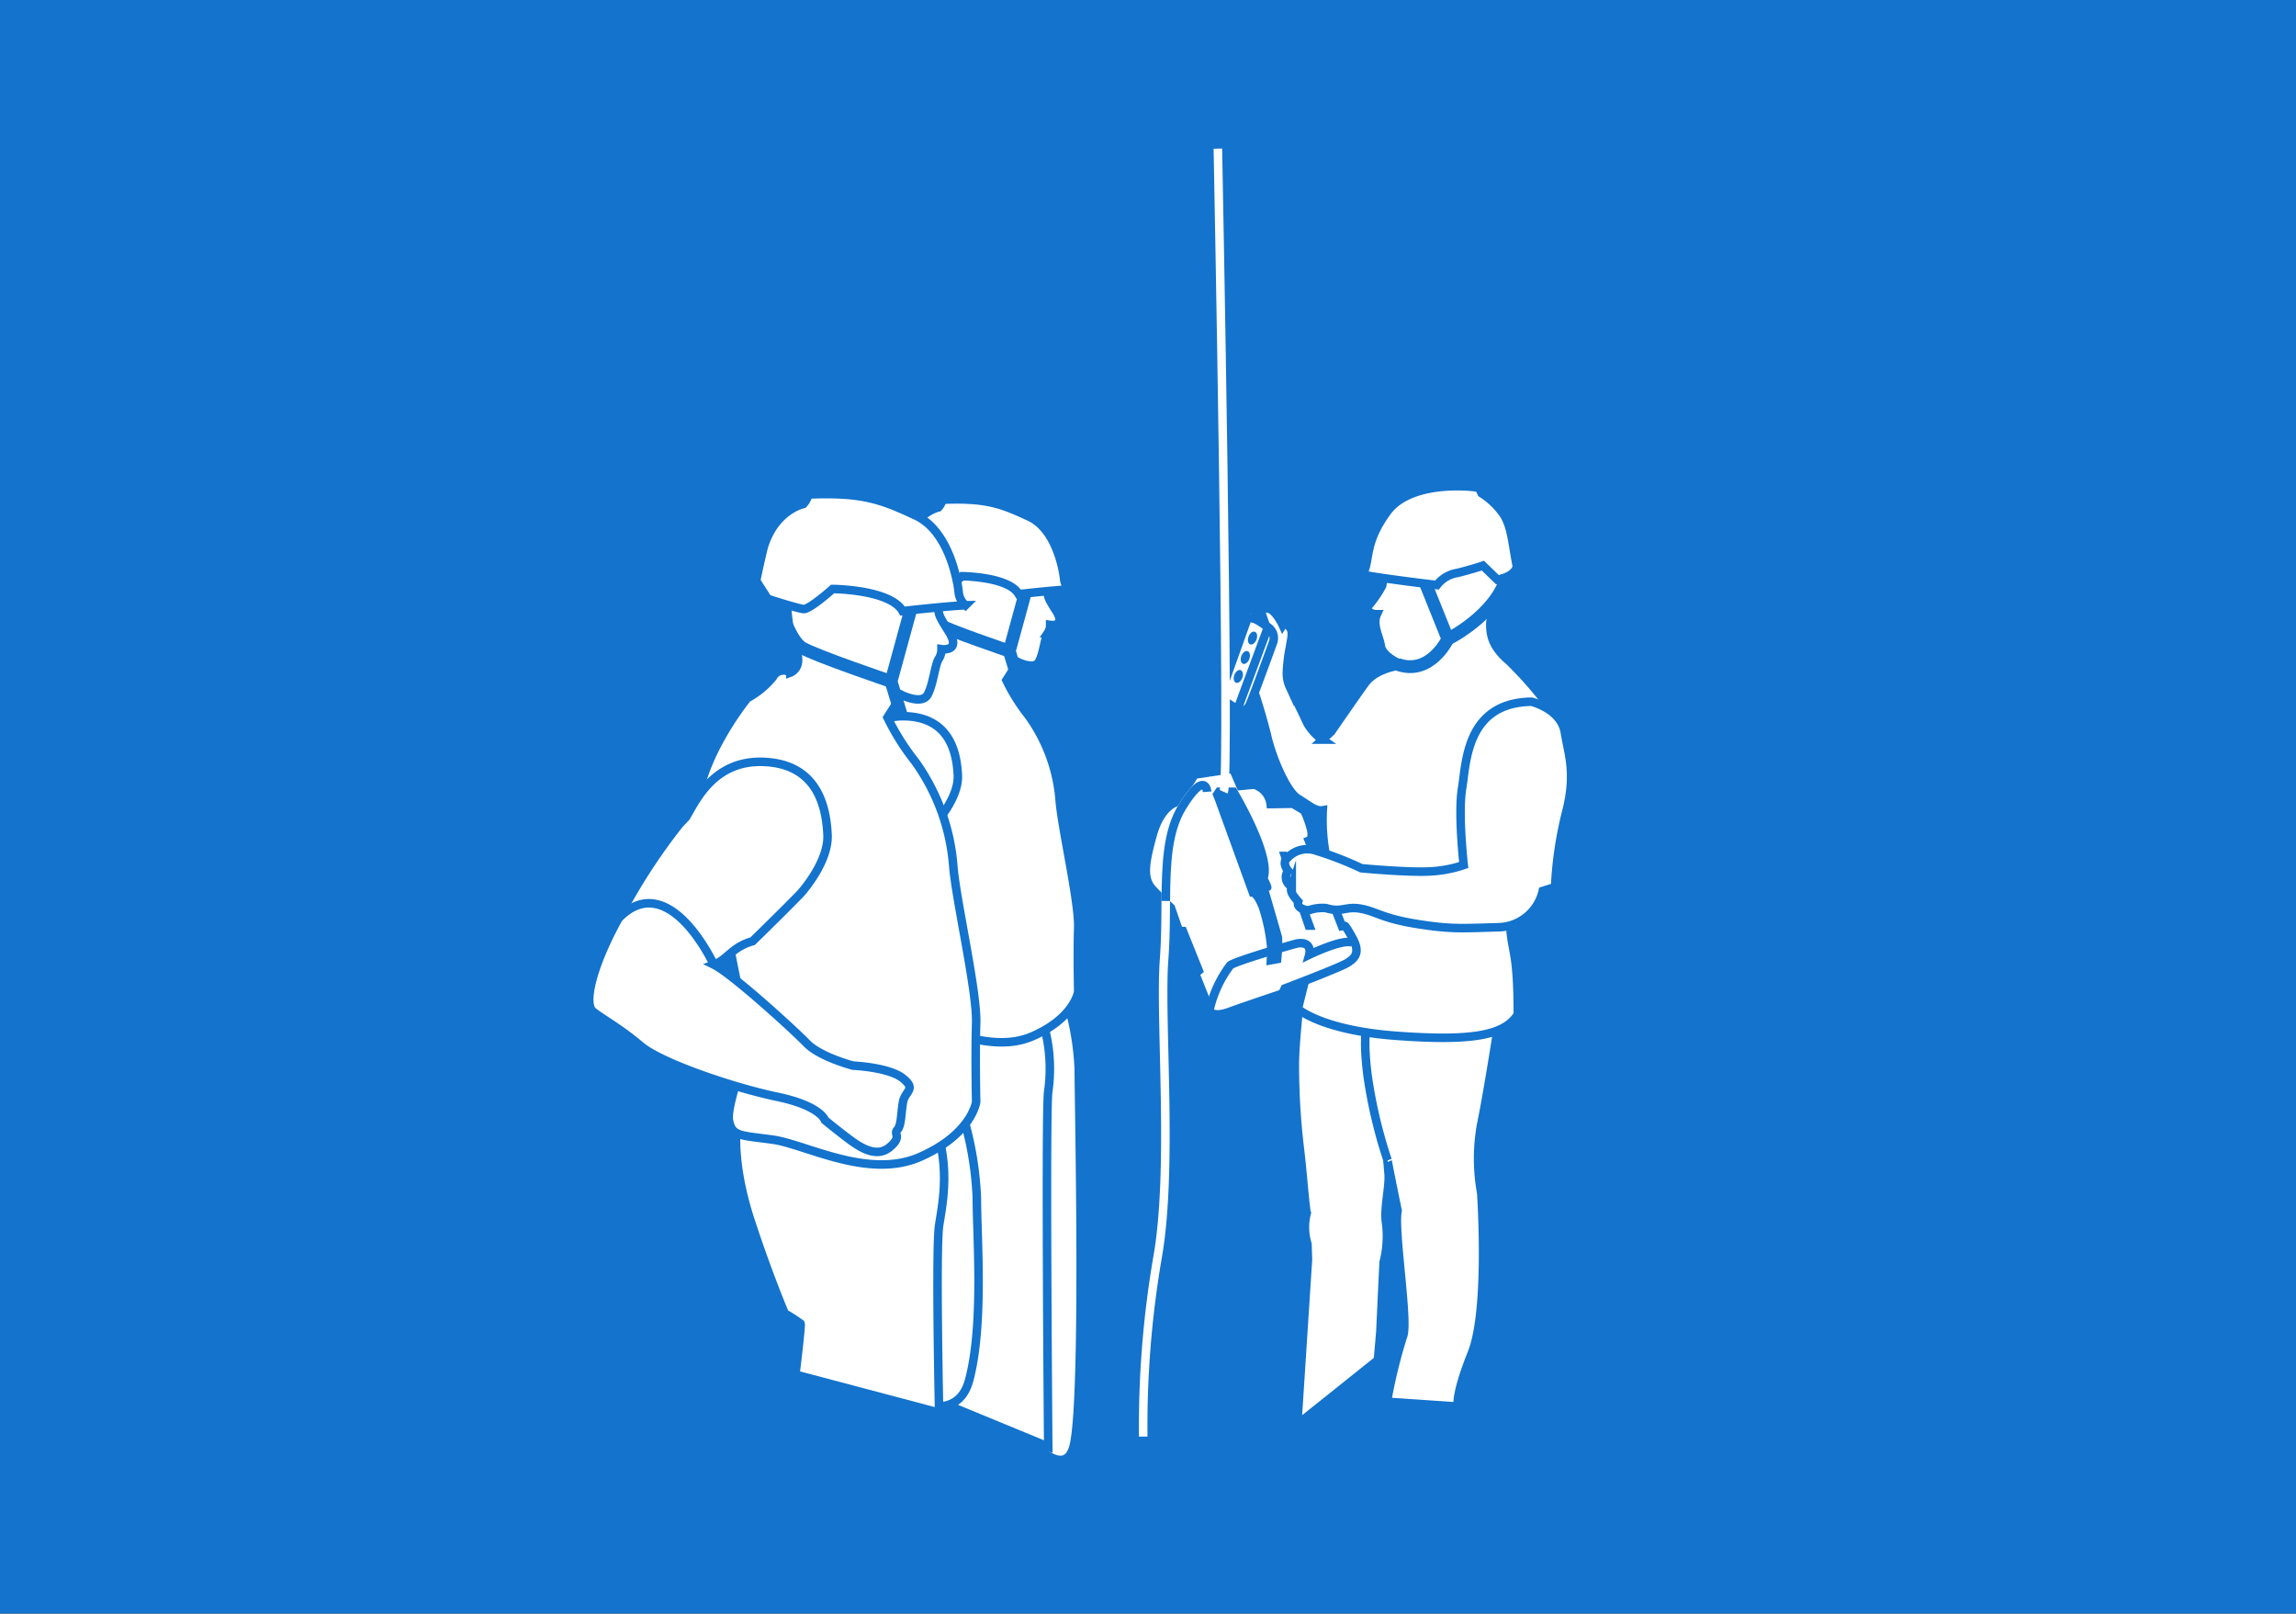 <svg xmlns="http://www.w3.org/2000/svg" width="269" height="189" viewBox="0 0 269 189">
  <rect x="0" y="0" width="269" height="189" fill="#333333" stroke="none"/>
  <g id="Gruppe_16704" data-name="Gruppe 16704" transform="translate(-554.75 -1825)">
    <g id="ROPENESS_Icons_WIND_WHITE" transform="translate(617.122 1810.971)">
      <g id="Gruppe_48" data-name="Gruppe 48" transform="translate(40.498 22.052)">
        <path id="Pfad_207" data-name="Pfad 207" d="M181.492,92.44A49.047,49.047,0,0,0,147.427,78h-.915a2.506,2.506,0,0,0-1.474.559c-5.186,3-6.559,16.779-6.559,25.219,0,6.661.966,16.626,3.813,22.066-14.186,2.441-14.287,2.593-14.745,2.746-.254.153-.407.153-13.067,10.372a5.207,5.207,0,0,0-.559-1.373,32.5,32.5,0,0,1-1.474-10.22,39.181,39.181,0,0,1,.407-5.44,28.156,28.156,0,0,1,1.474-5.847,30.934,30.934,0,0,1,5.339-9.66A2.319,2.319,0,1,0,116,103.575a37.5,37.5,0,0,0-6,11.033,27.722,27.722,0,0,0-1.627,6.661,49.394,49.394,0,0,0-.559,6.152,37.529,37.529,0,0,0,1.78,11.592,23.541,23.541,0,0,0,1.068,3c-2.034,1.627-4.22,3.407-6.661,5.339a2.337,2.337,0,0,0-.559,2.847c.966,1.932,3.152,2.593,5.745,2.593,6.152,0,15.253-3.813,21.151-6.813a70.888,70.888,0,0,0,14.745-10.067l-2.746,49.319c0,.254.153.407.254.661.153.254.407.254.661.254h8.44c.254,0,.407-.153.661-.254.254-.153.254-.407.254-.661l-2.847-51.658c8.338,9.559,8.44,9.66,8.847,9.813.153.153.407.254,14.592,5.44a35.09,35.09,0,0,1-8.033,7.22,2.228,2.228,0,0,0-.661,3.152,2.373,2.373,0,0,0,1.932,1.068,2.327,2.327,0,0,0,1.22-.407,38.536,38.536,0,0,0,10.067-9.406c1.78.661,3.813,1.373,5.847,2.186a45.97,45.97,0,0,1-7.881,8.745,50.772,50.772,0,0,1-9.559,6.254,2.434,2.434,0,0,0-1.068,3.152,2.392,2.392,0,0,0,2.034,1.373,3.9,3.9,0,0,0,.966-.254,43.666,43.666,0,0,0,10.474-6.813,49.9,49.9,0,0,0,9.66-11.033,3.232,3.232,0,0,0,1.373-.966c3.559-5.847-9.406-15.812-17.592-20.846-5.847-3.559-15-8.033-21.151-8.186,4.373-13.88,4.373-14.033,4.373-14.592,0-.254,0-.407-3-15.965,12.813,1.474,20.185,10.067,24.253,17.185a2.237,2.237,0,0,0,2.034,1.22,3,3,0,0,0,1.068-.254,2.267,2.267,0,0,0,.814-3.152c-6.661-11.847-16.779-18.66-29.184-19.626-.407-1.78-.661-3.813-1.22-6a44.948,44.948,0,0,1,37.218,25.778,2.392,2.392,0,0,0,2.034,1.373,1.462,1.462,0,0,0,.966-.254,2.3,2.3,0,0,0,1.068-3A45.386,45.386,0,0,0,181.492,92.44Z" transform="translate(-91.5 -51.852)" fill="#fff"/>
        <path id="Pfad_208" data-name="Pfad 208" d="M122.1,104.2a51.555,51.555,0,0,0-7.5,8,4.665,4.665,0,0,0,.5,6.4,4.067,4.067,0,0,0,2.9,1.1,4.312,4.312,0,0,0,3.5-1.6,79.314,79.314,0,0,1,7-7.2,4.561,4.561,0,0,0,.3-6.4A4.943,4.943,0,0,0,122.1,104.2Z" transform="translate(-91.5 -103.035)" fill="#fff"/>
        <path id="Pfad_209" data-name="Pfad 209" d="M104.4,200.2a90.442,90.442,0,0,1-3.8-25.5,88.7,88.7,0,0,1,12.9-45.8,4.528,4.528,0,1,0-7.8-4.6,96.051,96.051,0,0,0-14.2,50.4,97.029,97.029,0,0,0,4,27.9,4.5,4.5,0,0,0,4.3,3.2,2.082,2.082,0,0,0,1.3-.3A3.871,3.871,0,0,0,104.4,200.2Z" transform="translate(-91.5 -103.035)" fill="#fff"/>
      </g>
      <g id="Gruppe_49" data-name="Gruppe 49" transform="translate(18 18)">
        <path id="Pfad_210" data-name="Pfad 210" d="M90.544,177.566c-40,0-72.544-35.79-72.544-79.783S50.542,18,90.544,18s72.544,35.79,72.544,79.783S130.546,177.566,90.544,177.566Zm0-153.857c-37.123,0-67.309,33.2-67.309,74.026s30.187,74.026,67.309,74.026,67.309-33.2,67.309-74.026S127.667,23.709,90.544,23.709Z" transform="translate(-18 -18)" fill="#fff"/>
      </g>
    </g>
    <rect id="Rechteck_976" data-name="Rechteck 976" width="269" height="189" transform="translate(554.75 1825)" fill="#1373cd"/>
    <g id="Gruppe_12288" data-name="Gruppe 12288" transform="translate(620.136 1863.033)">
      <path id="Pfad_13543" data-name="Pfad 13543" d="M99.456,94.65s-.544,4.947-.544,7.224a82.778,82.778,0,0,0,.544,9.507c.427,3.548.508,5.515.837,7.976a6.682,6.682,0,0,0,.1,3.581l.057,1.821L99.2,144.076l9.451-7.555.285-3.3.385-8.167a8.528,8.528,0,0,0,.227-1.082,12.341,12.341,0,0,0,.057-3.529c-.285-1.651.456-4.327.285-5.864s-.385-7.864-.385-7.864V96.636Z" transform="translate(-12.598 -15.245)" fill="#fff" stroke="#1373cd" stroke-miterlimit="10" stroke-width="1"/>
      <path id="Pfad_13544" data-name="Pfad 13544" d="M124.136,96.109s-1.29,8.425-2.125,12.448a22.4,22.4,0,0,0,0,8.046s.948,13.641-1.1,18.765-1.632,6.262-1.632,6.262l-8.311-.569a60.348,60.348,0,0,1,1.86-7.628c.721-1.556-1.11-12.54-.617-14.741-1.252-6.11-1.174-5.916-1.174-5.916a56.758,56.758,0,0,1-2.352-9.99c-.738-5.985.213-6.493.82-9.757S124.136,96.109,124.136,96.109Z" transform="translate(-13.855 -14.906)" fill="#fff" stroke="#1373cd" stroke-miterlimit="10" stroke-width="1"/>
      <path id="Pfad_13545" data-name="Pfad 13545" d="M107.948,35.877a4.69,4.69,0,0,1,0,2.011,12.589,12.589,0,0,1-1.746,2.505s0,.835,1.138.835c-.569,1.252.3,2.619.456,3.719s1.86,1.9,1.86,1.9l.721.342s-3.074.227-4.44,2.125-3.947,5.655-3.947,5.655l-1.025.948a5.919,5.919,0,0,1-1.784-1.936c-.456-1.024-2.05-4.25-2.05-4.25a3.741,3.741,0,0,1-.341-1.708,19.514,19.514,0,0,1,.379-3.036c.152-1.025.417-1.746-.114-2.315s-.759-.19-.759-.19-.873-1.9-1.784-1.935-.645.721-.645.721-1.594-.911-1.86-.456,0,.683,0,.683l.227,2.24s-.758-.684-1.1-.417,0,1.062,0,1.062l-.987.456s-.8.948.456,1.063,2.315,4.25,2.315,4.25,1.024,3.074,1.593,5.5,2.24,6.376,3.568,7.173S100.13,64.342,101,64.19a21.848,21.848,0,0,0,.266,4.744l-2.24,14.725-.948,3.8s2.77,2.505,11.538,3.15,12.676,0,14.232-2.5c0-7.4-.684-7.211-.873-10.172S129.05,59.56,129.05,59.56l-1.275-7.152a44.275,44.275,0,0,0-4.95-5.714c-2.011-1.708-2.2-3.074-2.2-4.365s2.315-4.288,1.594-6.642S107.948,35.877,107.948,35.877Z" transform="translate(-11.406 -7.315)" fill="#fff" stroke="#1373cd" stroke-miterlimit="10" stroke-width="1"/>
      <path id="Pfad_13546" data-name="Pfad 13546" d="M89.022,63.087l-4.516.684-1.974,3.187s-1.935.3-2.922,3.834-1.177,5.2,0,6.452,2.125,2.125,2.125,2.125l.948,2.733h.456L85,86.732l-.417.342,1.784,4.478s.379.683,2.239,0,6.186-2.126,6.186-2.126l.293-.607s6.425-2.429,7.335-3,1.519-1.214.607-2.884-.948-1.441-.948-1.441l-.3.037L97.9,71.513s.607-.228.189-1.594a12.146,12.146,0,0,0-.721-1.936l-1.328-.8-2.619.038a2.733,2.733,0,0,0-1.936-2.278l-1.594.152Z" transform="translate(-9.938 -11.07)" fill="#fff" stroke="#1373cd" stroke-miterlimit="10" stroke-width="1"/>
      <path id="Pfad_13547" data-name="Pfad 13547" d="M97.691,74.273H96.78l3.131,9.166h1.139Z" transform="translate(-12.316 -12.55)" fill="#1373cd"/>
      <path id="Pfad_13548" data-name="Pfad 13548" d="M87.408,94.4a13.581,13.581,0,0,1,2.411-5.194c.493-.445,6.679-2.267,7.856-2.571,1.86-.266,1.412,1.324,1.412,1.324s4.167-2.029,5.154-1.354" transform="translate(-11.077 -14.163)" fill="none" stroke="#1373cd" stroke-miterlimit="10" stroke-width="1"/>
      <path id="Pfad_13549" data-name="Pfad 13549" d="M131.3,57.839" transform="translate(-16.881 -10.376)" fill="none" stroke="#fff" stroke-miterlimit="10" stroke-width="1"/>
      <path id="Pfad_13550" data-name="Pfad 13550" d="M126.459,54.034s3.454.835,3.909,3.567,1.328,4.858.151,9.413a44.076,44.076,0,0,0-1.29,8.729l-1.442.456a5.463,5.463,0,0,1-5.123,4.25c-4.25.115-5.541.266-9.6-.379s-4.744-1.442-6.566-1.784-2.239.494-4.1-.076a4.692,4.692,0,0,0-2.05.266s-1.48-.114-1.215-1.025c-.91-1.025-.91-1.329-.758-1.783a1.183,1.183,0,0,1-.417-1.822s-.8-.91-.115-1.48a3.133,3.133,0,0,1,3.3-.911,40.114,40.114,0,0,1,5.39,2.087s5.285.494,7.8.38a14.535,14.535,0,0,0,4.19-.759s-.684-6.034-.19-8.994S118.792,54.148,126.459,54.034Z" transform="translate(-12.42 -9.873)" fill="#fff" stroke="#1373cd" stroke-miterlimit="10" stroke-width="1"/>
      <path id="Pfad_13551" data-name="Pfad 13551" d="M121.718,25.167c0-.142-7.913-1.167-10.788,2.76S109.051,33.791,108,35.3c2.46.482,8.768,1.224,8.768,1.224a3.726,3.726,0,0,1,2.419-1.423c1.907-.484,2.96-.854,2.96-.854l1.708,1.65s1.993-.313,2.278-1.537c-.541-2.761-.6-4.5-1.48-6.007A8.876,8.876,0,0,0,122,25.764Z" transform="translate(-13.8 -6.026)" fill="#fff" stroke="#1373cd" stroke-miterlimit="10" stroke-width="1"/>
      <path id="Pfad_13552" data-name="Pfad 13552" d="M87.792,66.382l.513-.769h2.22s4.669,7.657,3.757,10.617c.4.8.663,1.309.118,1.48,1.191,4.1,1.561,5.409,1.561,5.409l.019,1.347-.148,1.668-1.721.315L94.2,84.57a20.51,20.51,0,0,0-1-4.867c-.74-1.764-1-1.252-1-1.252l-4.1-11.3Z" transform="translate(-11.128 -11.405)" fill="#1373cd"/>
      <path id="Pfad_13553" data-name="Pfad 13553" d="M85.938,66.073s-.189-2.619-2.884,1.708S81.422,78.6,80.891,85.694s1.1,24.631-.8,35.107a116.605,116.605,0,0,0-1.644,20.8" transform="translate(-9.891 -11.362)" fill="none" stroke="#fff" stroke-miterlimit="10" stroke-width="1"/>
      <path id="Pfad_13554" data-name="Pfad 13554" d="M86.342,66.073s-.189-2.619-2.884,1.708c-1.8,2.885-1.923,6.734-1.965,11.082" transform="translate(-10.295 -11.362)" fill="none" stroke="#1373cd" stroke-miterlimit="10" stroke-width="1"/>
      <path id="Pfad_13555" data-name="Pfad 13555" d="M116.07,38.1l2.606,6.48s-2.078,4.383-5.921,2.96" transform="translate(-14.429 -7.767)" fill="none" stroke="#1373cd" stroke-miterlimit="10" stroke-width="1.5"/>
      <path id="Pfad_13556" data-name="Pfad 13556" d="M119.578,44.44s5.692-2.79,6.926-7.42" transform="translate(-15.331 -7.623)" fill="none" stroke="#1373cd" stroke-miterlimit="10" stroke-width="1.5"/>
      <g id="Gruppe_12288-2" data-name="Gruppe 12288" transform="translate(24.226 20.456)">
        <path id="Pfad_13557" data-name="Pfad 13557" d="M66.918,94.157a31.658,31.658,0,0,1,1.45,8.221c0,3.772.79,38.946-.614,44.217s-8.429-4.507-8.429-4.507l4.208-44.981Z" transform="translate(-31.59 -35.635)" fill="#fff" stroke="#1373cd" stroke-miterlimit="10" stroke-width="1"/>
        <path id="Pfad_13558" data-name="Pfad 13558" d="M43.438,95.942a22.059,22.059,0,0,0,1.306,8.27c1.644,5.077,3.289,8.947,3.289,8.947a15.182,15.182,0,0,1,1.5.967c.1.145-.483,26.654-.483,26.654L62.685,146.4s-.339-39.43,0-41.605a18.888,18.888,0,0,0-1.529-10.535C59.173,89.856,43.438,95.942,43.438,95.942Z" transform="translate(-29.485 -35.437)" fill="#fff" stroke="#1373cd" stroke-miterlimit="10" stroke-width="1"/>
        <path id="Pfad_13559" data-name="Pfad 13559" d="M44.116,80.143S41.891,85.8,42.182,87.3s1.064,1.375,4.158,1.8,9.044,3.81,13.976,1.634,5.319-5.223,5.319-5.223-.1-4.352,0-7.447S63.7,66.313,63.459,63.073a19.6,19.6,0,0,0-3.626-9.865,22.45,22.45,0,0,1-2.612-4.158l1.355-2.128s1.934.967,2.466-.049.677-2.757,1.015-3.337a1.7,1.7,0,0,0,.291-.968s1.934.29.677-1.693-.919-1.6-.968-3.626S47.6,35.363,47.6,35.363s-.1,5.078.823,7.012-.413,2.418-.413,2.418a1.13,1.13,0,0,0-1.667.435,8.034,8.034,0,0,1-2.418,1.983s-4.288,5.223-4.772,10.2l1.088,3.293Z" transform="translate(-28.922 -27.86)" fill="#fff" stroke="#1373cd" stroke-miterlimit="10" stroke-width="1"/>
        <path id="Pfad_13560" data-name="Pfad 13560" d="M45.616,34.945l1.1,1.709s2.8.9,3.385.968,2.772-1.9,2.772-1.9,5.481.032,6.642,2.1c4.61-.516,5.964-.548,5.964-.548a1.843,1.843,0,0,1-.645-1.289c-.1-.9-.87-5.738-4.062-7.221s-5-2.225-10.188-2a2.041,2.041,0,0,1-.483.9s-2.708.548-3.772,4.126C45.874,33.656,45.616,34.945,45.616,34.945Z" transform="translate(-29.777 -26.717)" fill="#fff" stroke="#1373cd" stroke-miterlimit="10" stroke-width="1"/>
        <path id="Pfad_13561" data-name="Pfad 13561" d="M62.216,39.41l-1.85,6.757,1.064,3.514" transform="translate(-31.727 -28.395)" fill="none" stroke="#1373cd" stroke-miterlimit="10" stroke-width="1.5"/>
        <path id="Pfad_13562" data-name="Pfad 13562" d="M48.044,38.534s1.02,3.584,2.245,4.325,8.447,3.192,8.447,3.192" transform="translate(-30.098 -28.28)" fill="none" stroke="#1373cd" stroke-miterlimit="10" stroke-width="1.5"/>
        <path id="Pfad_13563" data-name="Pfad 13563" d="M44.8,79.7a41.193,41.193,0,0,0-5.616-4.471c1.306-.483,1.742-1.692,3.676-2.224,3.094-3.015,4.545-4.522,4.545-4.522S50.1,65.543,49.972,62.9s-.955-6.663-6-6.9c-4.9-.229-6.578,3.868-7.448,5.254l-.628.661a56.177,56.177,0,0,0-5.755,8.914c-2.515,4.545-3.337,8.124-2.418,8.849s2.562,1.6,4.5,3.24c1.636,1.39,6.792,3.261,10.862,4.333A11.5,11.5,0,0,1,44.8,79.7Z" transform="translate(-27.363 -30.588)" fill="#fff" stroke="#1373cd" stroke-miterlimit="10" stroke-width="1"/>
        <path id="Pfad_13564" data-name="Pfad 13564" d="M39.612,77.275s-4.271-9.3-9.043-4.4" transform="translate(-27.787 -32.632)" fill="#fff" stroke="#1373cd" stroke-miterlimit="10" stroke-width="1"/>
      </g>
      <g id="Gruppe_12289" data-name="Gruppe 12289" transform="translate(3.647 19.841)">
        <path id="Pfad_13565" data-name="Pfad 13565" d="M52.489,109.284a39.082,39.082,0,0,1,1.791,10.151c0,4.658.836,14.869-.9,21.377s-10.271.717-10.271.717l5.2-28.6Z" transform="translate(-8.866 -37.021)" fill="#fff" stroke="#1373cd" stroke-miterlimit="10" stroke-width="1"/>
        <path id="Pfad_13566" data-name="Pfad 13566" d="M23.5,111.5s-.418,3.941,1.612,10.211,4.06,11.047,4.06,11.047a18.891,18.891,0,0,1,1.852,1.194c.119.179-.6,5.971-.6,5.971l16.84,4.46s-.418-19.268,0-21.956,1.471-7.495-.977-12.929S23.5,111.5,23.5,111.5Z" transform="translate(-6.267 -36.787)" fill="#fff" stroke="#1373cd" stroke-miterlimit="10" stroke-width="1"/>
        <path id="Pfad_13567" data-name="Pfad 13567" d="M24.334,91.98s-2.746,6.986-2.388,8.837,1.314,1.7,5.135,2.222,11.166,4.7,17.257,2.018,6.568-6.449,6.568-6.449-.119-5.374,0-9.2S48.518,74.9,48.219,70.9A24.2,24.2,0,0,0,43.741,58.72a27.686,27.686,0,0,1-3.225-5.135l1.672-2.628s2.388,1.194,3.045-.06.836-3.4,1.254-4.12a2.094,2.094,0,0,0,.358-1.194s2.389.358.836-2.09-1.134-1.971-1.194-4.478-17.854-2.328-17.854-2.328-.12,6.27,1.015,8.658-.509,2.985-.509,2.985a1.4,1.4,0,0,0-2.058.538A9.939,9.939,0,0,1,24.1,51.315S18.8,57.764,18.2,63.915l1.344,4.066Z" transform="translate(-5.572 -27.42)" fill="#fff" stroke="#1373cd" stroke-miterlimit="10" stroke-width="1"/>
        <path id="Pfad_13568" data-name="Pfad 13568" d="M26.186,36.169l1.354,2.11S31,39.394,31.72,39.473s3.423-2.348,3.423-2.348,6.768.04,8.2,2.588c5.692-.637,7.365-.677,7.365-.677a2.277,2.277,0,0,1-.8-1.592c-.12-1.115-1.075-7.086-5.016-8.917s-6.17-2.747-12.579-2.469a2.528,2.528,0,0,1-.6,1.115s-3.344.677-4.658,5.1C26.5,34.577,26.186,36.169,26.186,36.169Z" transform="translate(-6.628 -26.008)" fill="#fff" stroke="#1373cd" stroke-miterlimit="10" stroke-width="1"/>
        <path id="Pfad_13569" data-name="Pfad 13569" d="M46.683,41.682,44.4,50.025l1.314,4.339" transform="translate(-9.036 -28.081)" fill="none" stroke="#1373cd" stroke-miterlimit="10" stroke-width="1.5"/>
        <path id="Pfad_13570" data-name="Pfad 13570" d="M29.184,40.6s1.26,4.425,2.772,5.34,10.43,3.941,10.43,3.941" transform="translate(-7.024 -27.938)" fill="none" stroke="#1373cd" stroke-miterlimit="10" stroke-width="1.5"/>
        <path id="Pfad_13571" data-name="Pfad 13571" d="M14.188,69.473A69.33,69.33,0,0,0,7.082,80.48c-3.1,5.613-4.12,10.032-2.985,10.928s3.165,1.971,5.553,4,10.868,4.9,16,5.971,5.614,2.746,5.614,2.746,1.373,1.135,2.806,2.21,3.284,2.209,4.777.955.418-1.493.9-2.031.418-1.851.657-3.225,1.612-1.493,0-2.806-5.852-1.493-5.852-1.493-3.881-1.014-5.434-2.627-8.777-8.181-10.868-9.2c1.612-.6,2.15-2.09,4.538-2.746,3.822-3.722,5.614-5.583,5.614-5.583s3.323-3.632,3.165-6.9-1.179-8.228-7.4-8.519c-6.047-.284-8.121,4.777-9.2,6.488Z" transform="translate(-3.647 -30.789)" fill="#fff" stroke="#1373cd" stroke-miterlimit="10" stroke-width="1"/>
        <path id="Pfad_13572" data-name="Pfad 13572" d="M18.772,88.438S13.5,76.953,7.606,83" transform="translate(-4.17 -33.313)" fill="#fff" stroke="#1373cd" stroke-miterlimit="10" stroke-width="1"/>
      </g>
      <path id="Pfad_13573" data-name="Pfad 13573" d="M92.052,42.827l-3.006,8.426.451,1.29,1.753,1.138A1.32,1.32,0,0,0,92.275,53c.342-.646,2.809-7.477,2.809-7.477a1.556,1.556,0,0,0-.721-1.784C93.262,42.979,92.778,42.6,92.052,42.827Z" transform="translate(-11.294 -8.382)" fill="#fff" stroke="#1373cd" stroke-miterlimit="10" stroke-width="1"/>
      <line id="Linie_816" data-name="Linie 816" x1="3.416" y2="9.222" transform="translate(79.653 35.697)" fill="none" stroke="#1373cd" stroke-miterlimit="10" stroke-width="1"/>
      <ellipse id="Ellipse_232" data-name="Ellipse 232" cx="0.788" cy="0.498" rx="0.788" ry="0.498" transform="translate(78.955 41.766) rotate(-69.677)" fill="#1373cd"/>
      <ellipse id="Ellipse_233" data-name="Ellipse 233" cx="0.788" cy="0.498" rx="0.788" ry="0.498" transform="translate(79.778 39.545) rotate(-69.677)" fill="#1373cd"/>
      <ellipse id="Ellipse_234" data-name="Ellipse 234" cx="0.788" cy="0.498" rx="0.788" ry="0.498" transform="translate(80.62 37.27) rotate(-69.677)" fill="#1373cd"/>
      <path id="Pfad_13574" data-name="Pfad 13574" d="M88.525-20.624S89.967,53,89.208,54.712" transform="translate(-11.225)" fill="#1373cd" stroke="#fff" stroke-miterlimit="10" stroke-width="1"/>
    </g>
  </g>
</svg>

